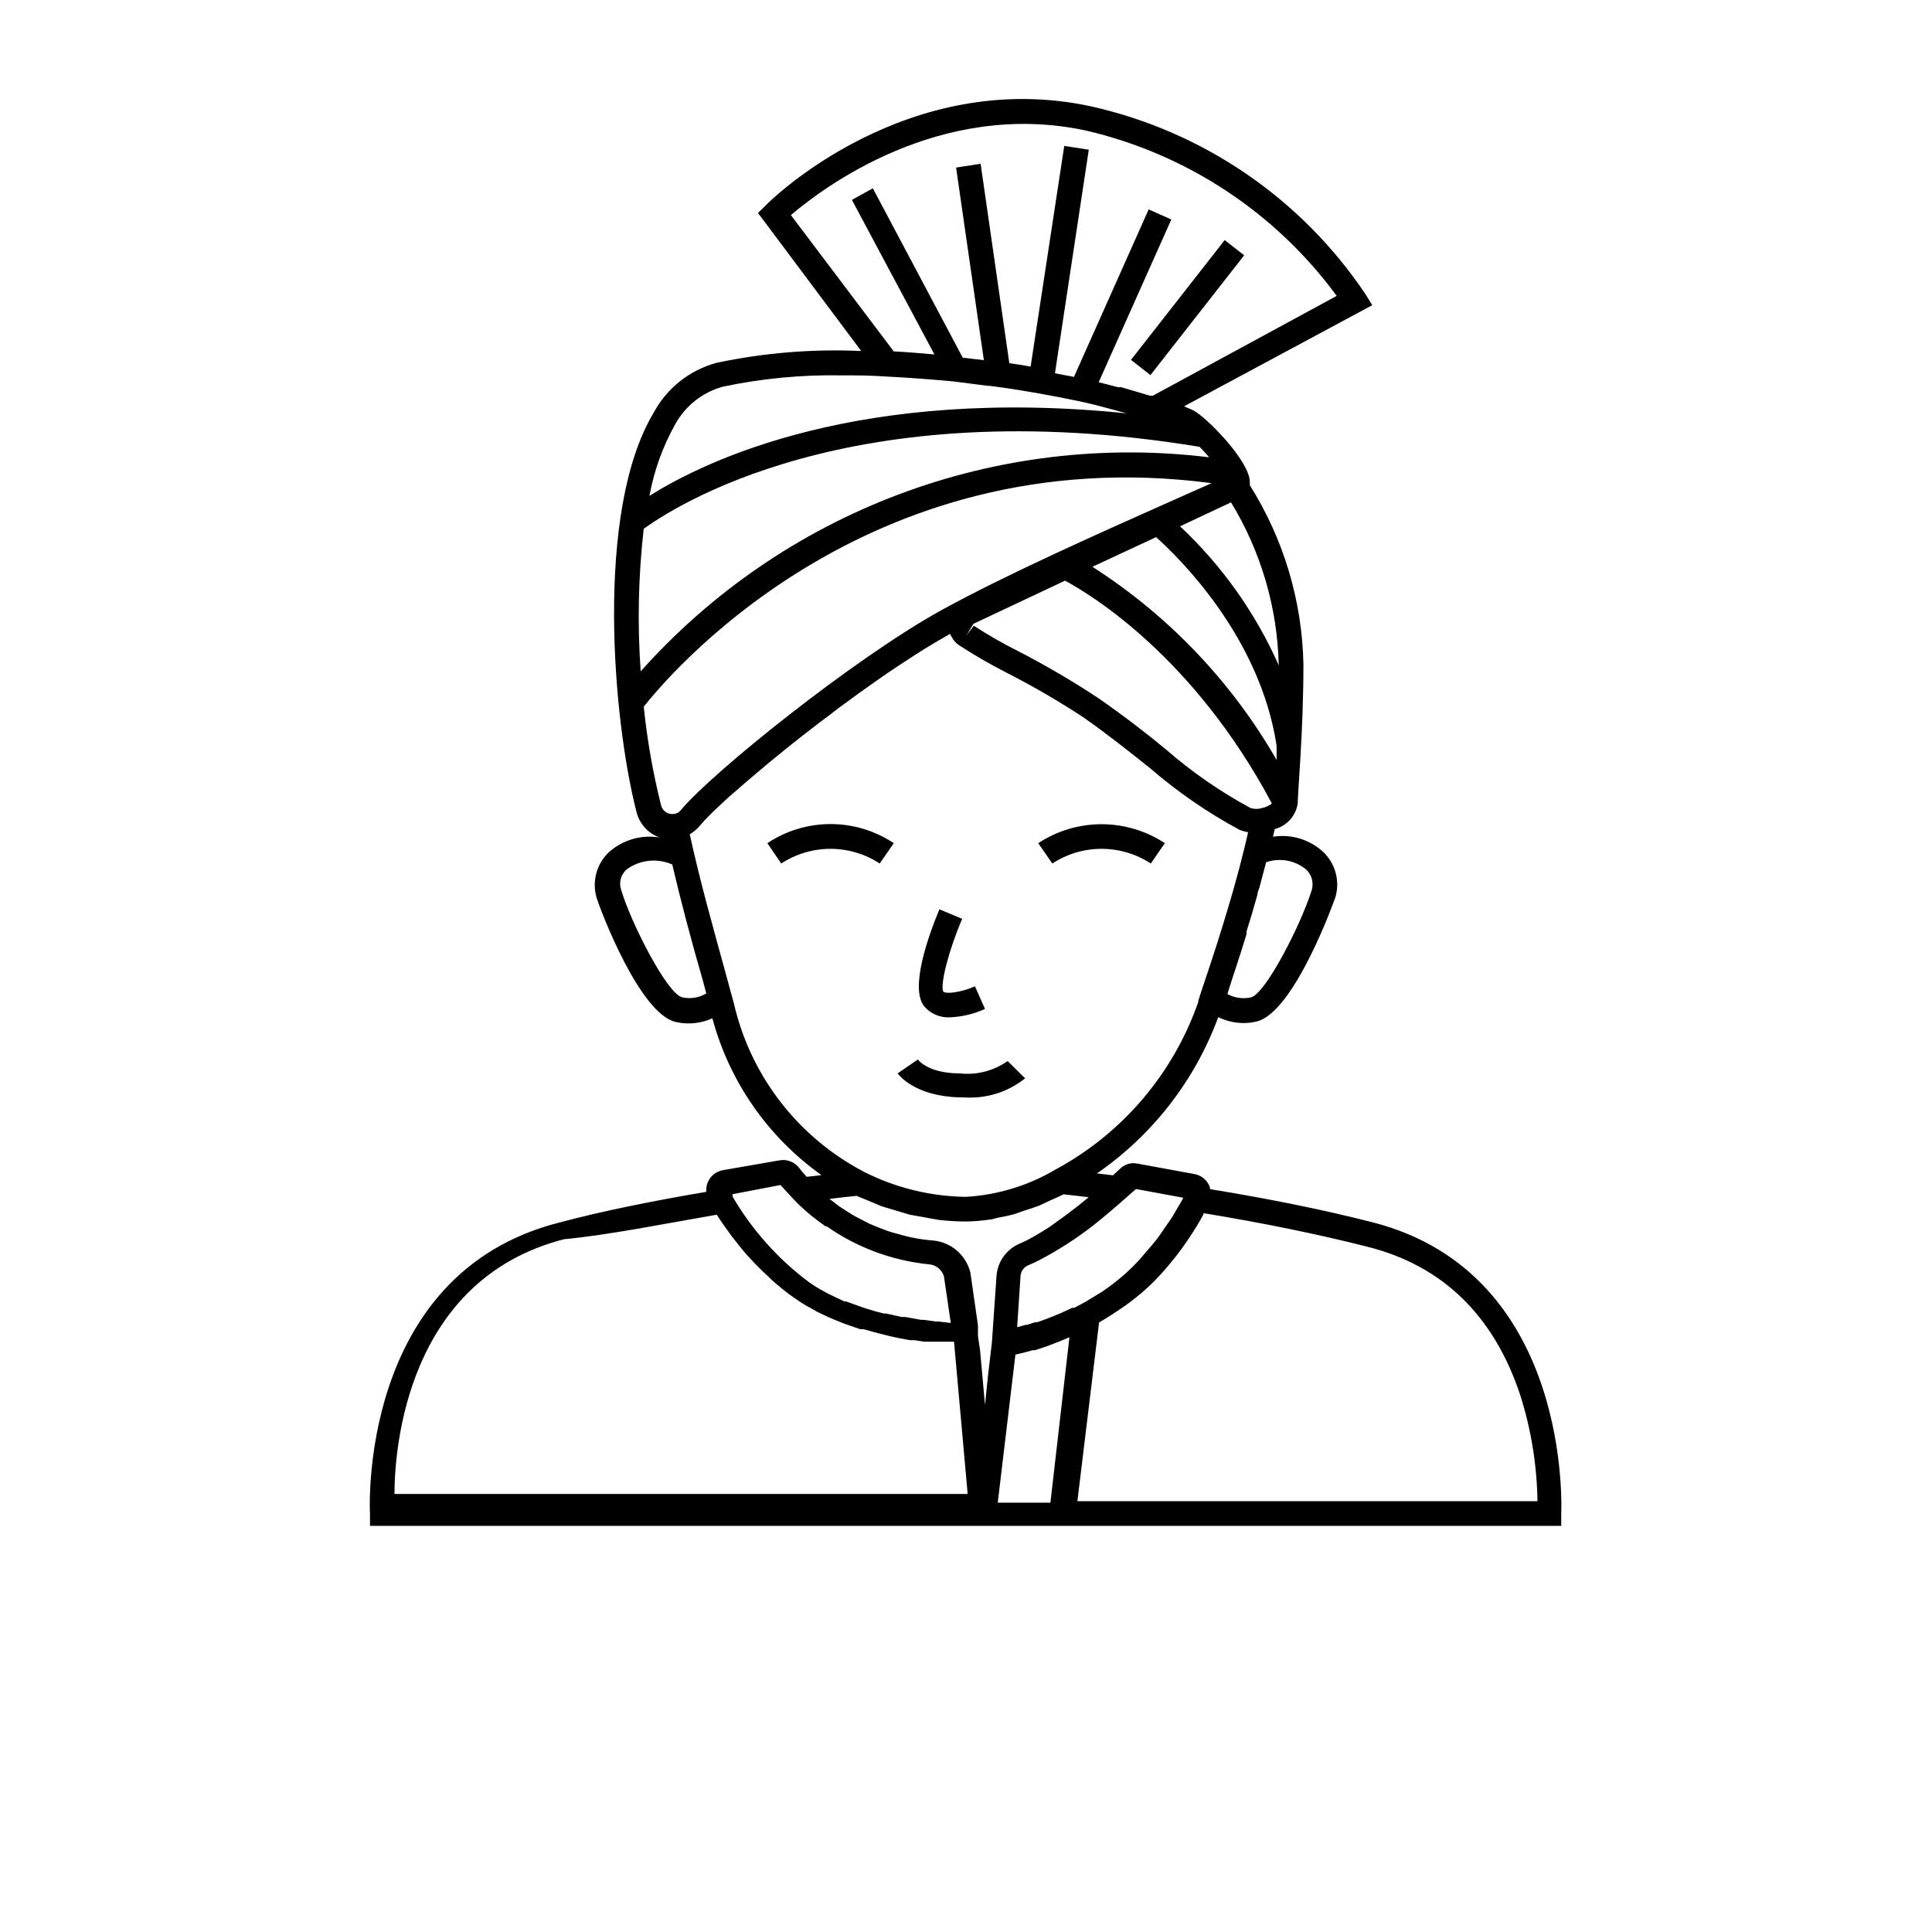<?xml version="1.0" encoding="UTF-8"?>
<!-- Uploaded to: ICON Repo, www.svgrepo.com, Generator: ICON Repo Mixer Tools -->
<svg fill="#000000" width="800px" height="800px" version="1.1" viewBox="144 144 512 512" xmlns="http://www.w3.org/2000/svg">
 <g>
  <path d="m380.86 367.45c-4.965-3.305-10.793-5.066-16.754-5.066-5.961 0-11.789 1.762-16.75 5.066l3.68 5.391h-0.004c3.879-2.539 8.414-3.891 13.051-3.891 4.633 0 9.168 1.352 13.047 3.891z"/>
  <path d="m448.97 372.84 3.727-5.391c-4.981-3.277-10.812-5.023-16.773-5.023-5.965 0-11.797 1.746-16.777 5.023l3.727 5.391c3.879-2.539 8.414-3.891 13.051-3.891 4.633 0 9.168 1.352 13.047 3.891z"/>
  <path d="m395.82 413.6c3.188-0.148 6.316-0.902 9.219-2.219l-2.672-5.996c-3.477 1.562-7.758 2.168-8.414 1.359-0.805-1.965 1.461-10.934 5.039-19.246l-6.047-2.519c-3.125 7.559-7.809 20.957-4.031 25.695l0.004 0.004c1.715 2 4.269 3.082 6.902 2.922z"/>
  <path d="m398.23 434.81h1.109c5.883 0.449 11.719-1.352 16.324-5.039l-4.637-4.586c-3.672 2.606-8.172 3.769-12.645 3.277-8.465 0-11.035-3.578-11.133-3.68l-5.391 3.68c0.402 0.402 4.383 5.996 16.371 6.348z"/>
  <path d="m242.05 545.3v3.074h315.69v-3.074c0-0.656 3.223-63.781-50.027-77.387-13-3.324-27.508-6.246-42.977-8.766-0.074-0.418-0.211-0.828-0.402-1.207-0.773-1.5-2.215-2.547-3.879-2.82l-15.113-2.769-0.004-0.004c-1.625-0.312-3.301 0.199-4.481 1.359l-1.914 1.762-4.231-0.504-0.004 0.004c14.723-10.164 25.949-24.629 32.145-41.414 2.086 1.02 4.375 1.555 6.699 1.562 1.156 0.012 2.305-0.125 3.426-0.402 10.078-2.316 20.809-32.598 20.906-32.898h0.004c1.27-4.301 0.023-8.953-3.227-12.043-3.582-3.309-8.484-4.793-13.301-4.031l0.453-2.016c3.207-0.848 5.606-3.519 6.098-6.801 0-3.023 1.512-19.043 1.512-36.93-0.344-16.797-5.258-33.188-14.207-47.406 0.027-0.285 0.027-0.574 0-0.855 0-5.543-11.688-17.434-15.113-19.043l-2.316-1.008 49.879-26.801-1.871-3.027c-16.973-25.258-42.996-43.039-72.699-49.676-48.566-10.43-84.688 24.586-86.199 26.301l-2.016 1.965 27.355 36.578v-0.004c-12.844-0.582-25.711 0.469-38.289 3.125-7.168 1.914-13.219 6.711-16.727 13.25-15.719 26.199-10.73 81.82-4.535 105.8 0.781 3.125 3.066 5.656 6.098 6.75-4.848-0.801-9.797 0.645-13.453 3.93-3.238 3.094-4.484 7.738-3.223 12.039 1.16 3.727 11.488 30.73 20.906 32.898 1.137 0.277 2.305 0.414 3.477 0.406 2.172 0.004 4.32-0.461 6.297-1.363 4.516 16.797 14.742 31.492 28.922 41.566l-3.93 0.453h-0.004c-0.73-0.785-1.422-1.609-2.062-2.469-1.219-1.492-3.137-2.223-5.039-1.914l-15.113 2.621c-2.719 0.504-4.613 2.988-4.383 5.742-14.207 2.418-27.355 5.039-39.047 8.16-53.352 13.605-50.129 76.629-50.078 77.285zm143.54-73.355-1.512-0.352-3.68-1.008-1.258-0.402c-1.512-0.555-2.973-1.109-4.332-1.715l-0.555-0.25-3.324-1.715-1.16-0.652-2.519-1.613-0.855-0.555-2.57-1.965c2.469-0.301 5.039-0.605 7.203-0.805 1.211 0.555 2.519 1.008 3.777 1.562l2.871 1.211 4.535 1.359 2.871 0.855 5.039 0.906 2.469 0.453h0.004c2.457 0.297 4.93 0.449 7.406 0.453 2.074-0.027 4.144-0.195 6.195-0.504 0.707 0 1.512-0.352 2.266-0.504 1.426-0.23 2.84-0.531 4.234-0.906l2.871-1.008c1.309-0.402 2.57-0.805 3.879-1.309l3.223-1.512c1.059-0.453 2.117-0.906 3.176-1.461l6.648 0.754-0.402 0.352c-1.613 1.359-3.223 2.621-4.785 3.777l-0.504 0.402-4.133 2.973-0.555 0.402c-1.359 0.906-2.672 1.664-3.879 2.367l-0.707 0.402 0.004 0.004c-1.09 0.625-2.215 1.18-3.375 1.664-3.371 1.449-5.684 4.613-6.047 8.262l-1.258 18.035-1.008 8.566-0.809 7.859-1.309-14.508-0.555-3.777v-2.82l-2.016-14.008v-0.004c-1.152-4.617-5.086-8.008-9.824-8.461-1.93-0.145-3.848-0.414-5.742-0.809zm47.66-2.82c3.324-2.621 6.5-5.34 9.27-7.809l2.519-2.215 12.543 2.316c-0.402 0.855-0.957 1.715-1.461 2.57s-0.906 1.613-1.41 2.418c-0.504 0.805-1.512 2.215-2.316 3.375-0.805 1.16-1.16 1.762-1.863 2.672-0.707 0.906-2.016 2.418-3.074 3.629-1.059 1.211-1.258 1.562-2.016 2.316v-0.004c-1.867 1.988-3.891 3.824-6.047 5.492-1.059 0.855-2.168 1.613-3.223 2.367l-0.906 0.555-2.672 1.613-0.605 0.402-3.273 1.762h-0.555l-2.719 1.258-0.707 0.301c-2.117 0.906-4.082 1.664-5.894 2.266h-0.504l-2.215 0.707h-0.352l-2.215 0.605 0.906-13.703-0.004 0.004c0.145-1.215 0.938-2.254 2.066-2.723 1.066-0.434 2.109-0.922 3.125-1.461 4.769-2.516 9.32-5.43 13.602-8.715zm-20.152 33.855 1.965-0.453 2.621-0.707h0.605l3.176-1.059 3.273-1.258 0.707-0.301 1.965-0.805-5.039 43.832-13.957-0.004zm133.81 10.832c2.875 9.066 4.402 18.504 4.535 28.012h-121.92l5.742-47.359c1.16-0.656 2.367-1.41 3.527-2.168l0.855-0.555c1.359-0.906 2.719-1.812 4.082-2.871v0.004c2.055-1.551 4.008-3.231 5.844-5.039 0.195-0.172 0.383-0.355 0.555-0.555 1.715-1.762 3.273-3.578 4.734-5.391l0.656-0.805c1.41-1.812 2.672-3.578 3.828-5.34l0.605-0.906c1.109-1.715 2.117-3.375 2.973-5.039v-0.301c15.668 2.57 30.23 5.543 43.328 8.867 20.051 4.984 33.703 18.336 40.656 39.445zm-56.832-139.45c1.527 1.383 2.133 3.512 1.562 5.492-2.922 9.32-12.293 27.559-16.121 28.465-2.125 0.473-4.348 0.152-6.246-0.906l1.613-5.039c0.25-0.754 0.504-1.461 0.754-2.266 0.906-2.769 1.812-5.644 2.719-8.566v-0.754c1.008-3.156 1.965-6.383 2.871-9.672 0-0.605 0.301-1.211 0.504-1.812l1.812-6.801 0.004-0.004c3.598-1.234 7.574-0.531 10.527 1.863zm-175.48-90.234c7.004-5.039 54.262-37.031 147.31-21.715 0.855 0.855 1.715 1.812 2.519 2.769l0.004 0.004c-27.824-3.41-56.059-0.027-82.293 9.852s-49.684 25.961-68.348 46.875c-0.898-12.59-0.629-25.242 0.805-37.785zm167.72 57.484v3.777 0.004c-11.922-20.738-28.668-38.297-48.82-51.188l16.879-7.859c5.844 5.238 27.508 26.199 31.941 55.266zm-80.355-32.293 24.285-11.438c6.852 3.68 34.109 20.152 54.816 59.047h-0.004c-0.766 0.609-1.664 1.023-2.621 1.211-0.984 0.309-2.039 0.309-3.023 0-8.043-4.344-15.578-9.562-22.469-15.57-5.039-4.18-11.184-8.918-17.938-13.602-6.793-4.488-13.824-8.609-21.059-12.344-4.086-2.039-8.059-4.312-11.891-6.801l-1.965 2.621zm80.91 10.984c-6.16-13.902-15.055-26.43-26.148-36.828l13.504-6.348c7.914 12.965 12.277 27.785 12.645 42.973zm-51.137-141.72c26.695 6.188 50.293 21.738 66.504 43.832l-48.719 26.449h-0.754l-7.656-2.266h-0.906l-5.039-1.309 19.246-43.125-5.996-2.672-19.801 44.387-5.039-0.957 8.965-59.25-6.5-1.008-8.914 58.492c-1.863-0.352-3.727-0.656-5.644-0.906l-7.606-52.852-6.5 1.008 7.356 51.035-5.594-0.652-23.828-44.891-5.543 3.074 21.867 40.961c-3.578-0.301-7.203-0.656-10.781-0.805l-27.258-36.129c8.211-7 39.348-30.73 78.141-22.418zm-108.87 77.988c2.66-4.922 7.207-8.555 12.594-10.074 10.363-2.199 20.945-3.211 31.539-3.023 3.777 0 7.707 0 11.738 0.301 5.996 0.301 12.043 0.754 17.984 1.309l9.02 1.16h0.453l1.914 0.25c3.777 0.504 7.508 1.109 11.184 1.762 3.68 0.656 7.055 1.309 10.43 2.016s6.246 1.461 9.168 2.266l3.727 1.008c-70.535-7.203-111.39 12.344-126.51 21.867l0.004 0.004c1.207-6.606 3.488-12.973 6.754-18.844zm-8.266 74.715c4.789-6.094 57.789-71.438 150.49-59.246l-10.43 4.637c-19.547 8.715-43.934 19.547-61.164 29.02-23.121 12.746-60.957 43.176-69.07 53-0.449 0.582-1.129 0.949-1.863 1.008-1.555 0.223-3.023-0.785-3.375-2.32-2.148-8.578-3.684-17.297-4.586-26.098zm10.078 76.934c-3.777-0.855-13.301-19.195-16.07-28.414-0.656-1.953-0.059-4.109 1.508-5.441 3.504-2.535 8.09-3.016 12.043-1.262 2.367 10.078 5.039 20.152 8.16 30.934l0.855 3.223 0.004 0.004c-2.031 1.215-4.465 1.562-6.754 0.957zm13.855 1.863-2.117-7.758c-3.578-13.047-7.004-25.191-9.621-37.23l0.906-0.605 0.504-0.402c0.453-0.383 0.875-0.805 1.258-1.262l1.613-1.812c0.156-0.109 0.293-0.246 0.402-0.402l1.863-1.863 0.605-0.555 2.215-2.066 0.855-0.805 2.523-2.168 0.957-0.855 2.82-2.418 0.957-0.805 3.176-2.672 1.16-0.957 3.273-2.672 1.512-1.211 3.176-2.519 1.762-1.359 3.125-2.418 1.965-1.461 3.023-2.316 2.215-1.613 2.871-2.117 2.367-1.664 2.769-1.965 2.316-1.613 2.769-1.863 2.316-1.512 2.621-1.715 2.316-1.461 2.519-1.512 2.215-1.309 2.016-1.16 0.004 0.008c0.156 0.336 0.34 0.656 0.555 0.957 0.098 0.211 0.219 0.414 0.352 0.602 0.371 0.5 0.812 0.941 1.312 1.312 4.094 2.68 8.332 5.137 12.695 7.356 7.027 3.59 13.855 7.559 20.453 11.891 6.551 4.586 12.141 9.07 17.582 13.402l0.004-0.004c7.289 6.309 15.246 11.797 23.727 16.375 0.746 0.301 1.523 0.52 2.32 0.656-0.301 1.512-0.707 3.023-1.059 4.535-3.273 13.352-7.707 26.902-11.586 38.391l-0.555 1.762v0.301h-0.004c-6.629 19.027-20.145 34.879-37.887 44.438-7.207 4.246-15.324 6.715-23.676 7.203-9.336-0.109-18.52-2.352-26.855-6.547-17.496-9.07-30.145-25.344-34.609-44.539zm12.293 47.961 3.223 3.477c0.707 0.754 1.461 1.562 2.367 2.367 0 0 1.762 1.613 2.769 2.418 1.109 0.855 2.266 1.762 3.578 2.672h0.305c8.023 5.625 17.355 9.094 27.105 10.078 1.855 0.129 3.438 1.391 3.981 3.172l1.812 12.344h-0.25l-2.922-0.352h-0.754l-3.223-0.453h-0.754l-4.133-0.754h-0.957l-4.082-0.906h-0.656c-1.562-0.402-3.074-0.805-4.637-1.309l-1.059-0.352-4.332-1.562h-0.453l-4.332-2.066-1.008-0.555-0.004-0.004c-1.414-0.75-2.777-1.59-4.082-2.519-8.152-6.102-15.008-13.777-20.152-22.57l-0.051-0.703zm-16.879 7.859c0.957 1.512 2.066 3.074 3.223 4.684l0.656 0.906c1.258 1.613 2.57 3.324 4.082 5.039l0.754 0.805v0.004c1.594 1.766 3.273 3.445 5.039 5.039l0.605 0.605c1.965 1.762 4.031 3.527 6.297 5.039 0.906 0.656 1.914 1.309 2.922 1.914l1.008 0.555 2.168 1.211 1.16 0.555 2.168 1.008 1.211 0.504 2.367 0.957 1.008 0.352 3.324 1.16h0.906l2.519 0.707 1.309 0.352 2.016 0.504 1.41 0.352 1.863 0.402 1.359 0.25 1.863 0.352h1.16l2.621 0.402h7.863l3.578 39.902v0.453h-151.86c0-12.191 3.324-56.828 44.941-67.512 12.039-1.156 25.895-3.981 40.453-6.496z"/>
  <path d="m443.72 239.37 24.836-31.742 5.16 4.035-24.836 31.742z"/>
 </g>
</svg>